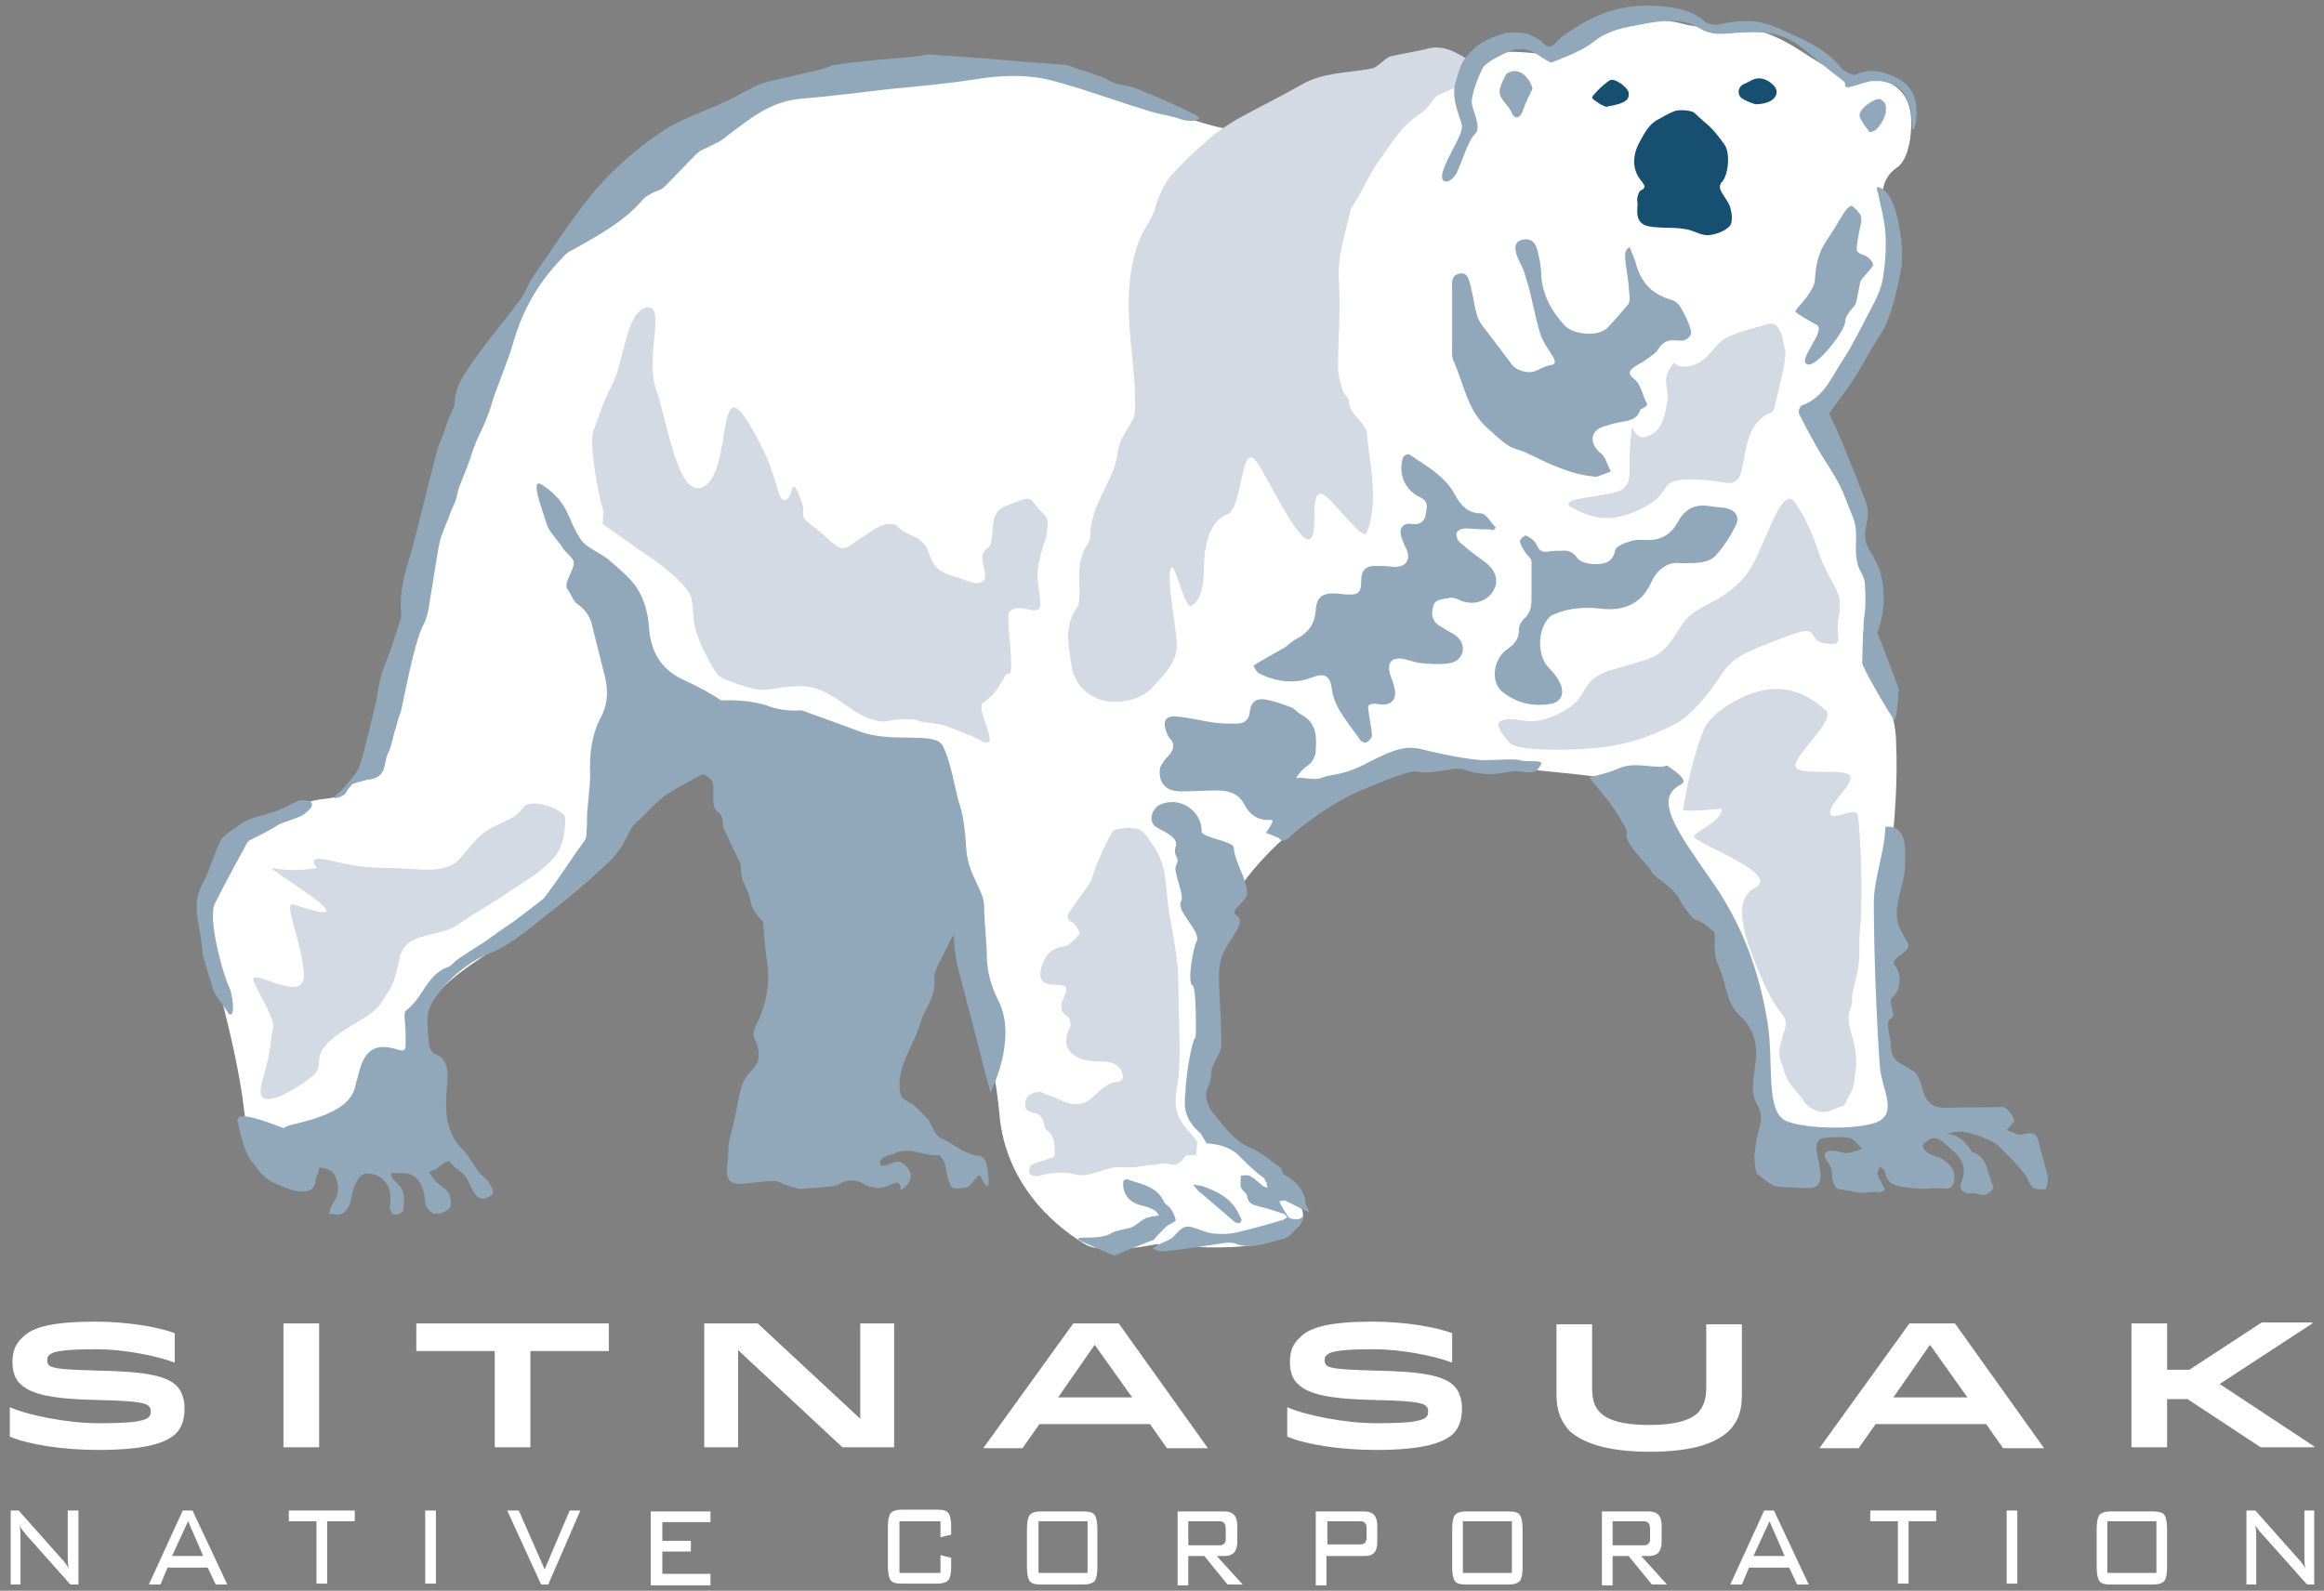 <?xml version="1.0" encoding="utf-8"?>
<!-- Generator: Adobe Illustrator 22.1.0, SVG Export Plug-In . SVG Version: 6.00 Build 0)  -->
<svg version="1.1" id="Layer_1" xmlns="http://www.w3.org/2000/svg" xmlns:xlink="http://www.w3.org/1999/xlink" x="0px" y="0px"
	 viewBox="0 0 260.7 178.5" style="enable-background:new 0 0 260.7 178.5;" xml:space="preserve">
<rect x="0" y="0" width="260.7" height="178.5" fill="#808080" stroke="none"/>
<style type="text/css">
	.st0{clip-path:url(#SVGID_2_);}
	.st1{clip-path:url(#SVGID_4_);fill:#FFFFFF;}
	.st2{clip-path:url(#SVGID_4_);fill:#D3DAE3;}
	.st3{clip-path:url(#SVGID_4_);fill:#164F70;}
	.st4{clip-path:url(#SVGID_4_);fill:#8FA8BB;}
	.st5{clip-path:url(#SVGID_4_);fill:#91A8BB;}
	.st6{clip-path:url(#SVGID_4_);fill-rule:evenodd;clip-rule:evenodd;fill:#91A8BB;}
</style>
<g>
	<g>
		<defs>
			<rect id="SVGID_1_" width="260.7" height="178.5"/>
		</defs>
		<clipPath id="SVGID_2_">
			<use xlink:href="#SVGID_1_"  style="overflow:visible;"/>
		</clipPath>
		<g class="st0">
			<defs>
				<rect id="SVGID_3_" y="0" width="260.7" height="178.5"/>
			</defs>
			<clipPath id="SVGID_4_">
				<use xlink:href="#SVGID_3_"  style="overflow:visible;"/>
			</clipPath>
			<path class="st1" d="M210.4,72.5c-0.3-15.2-6.4-26.3-6.4-26.3s8.8-13.4,8.5-16.7c-0.3-3.3-3.1-8.4,0.3-10.7
				c0.9-0.6,1.6-2.4,1.6-5.1c0-5.7-6-5-6-5s0.7,1.6-6.1-2.8c-6.7-4.4-7.6-1.7-13.8-3.3C182.4,1.1,178,5.6,175.1,6
				c-2.9,0.5-8.2-1.7-10.4,2.1c-2.2,3.7-18.3,7.1-24,6.8c-5.7-0.3-12.2-3.7-16.1-4.6C110.9,6.8,104,6.5,91.1,9.7
				c-18.3,4.5-32,20.7-37.1,32.7c-4.3,10-7,30.7-13.2,43.3c-2.4,4.9-3.3,3.4-6.2,4.3c-7.9,2.5-11.3,5.3-11.5,13.1
				c-0.1,3.6,3.3,12.9,4.3,21.6c1,8.7,5.9,6.8,5.9,6.8s6.3-1.4,12.1-2.9c5.8-1.4,1.5-9.7,2.3-14.1c0.7-4.5,6.5-6.7,12.4-11.3
				C67.1,97.5,76.5,83,76.5,83s5.1,0.3,9.8,10.4c3.5,7.4,3.9,27.5,3.4,31.8c-0.5,4.3,9.6-1.9,9.6-1.9s7.2-23.4,8.1-21
				c1,2.4,4.2,16.7,4.7,22.6c0.7,8.8,7.4,13.4,9.6,14.7c2.1,1.3,8.1,0,8.1,0s10,1.2,13.9-0.7c6-2.8-0.6-5.8-2.1-7.2
				c-3.6-3.3-5.4-3.9-6.6-5.6c-1.2-1.7,0.1-5.7,0.1-13.9c0-8.2,4.2-13.9,9.1-18.3c4.9-4.4,8.7-5.3,12-8.2c1.2-1.1,7.2-0.2,16.9,0.8
				c9.2,0.9,11.4,1.3,12.3,3.7c1,2.4,6.8,11.8,10.6,21c1.2,2.7,1.9,11.9,2.8,13.8c0.9,2,3.9,1.9,6.8,2c3.6,0.2,7.2,0.1,6.8-2.1
				c-0.4-2.6-1.7-9.3-1.4-17.4c0.3-7.2,2.1-15.4,1.7-24.2C212.7,79.7,210.5,76.3,210.4,72.5"/>
			<path class="st2" d="M127.1,131c0.8-0.1,1.6-0.3,2.5-0.3c0,0,0,0,0.1,0c1.8-0.6,1.9,0.9,3.3-1c0.1-0.1,1.1-0.1,1.2-0.1
				c0,0,0.1-1.4,0.1-1.4c-0.5-1.3-3-2.2-2.3-6c0.6-3.2,0.2-6.7,0.2-11.2c0-4.5-1-7.1-1.3-10.8c-0.3-3.7-0.9-4.4-2.2-6.3
				c-0.2-0.3-0.8-0.9-1.1-0.9c-0.4,0-0.8-0.2-1.2-0.1c-0.6,0.1-1.4,0.1-1.6,0.4c-0.7,1.2-1.3,2.5-1.8,3.8c-0.3,0.6-0.4,1.3-0.7,1.9
				c-0.7,1.1-1.6,2.2-2.3,3.3c-0.3,0.5-0.4,0.9,0.3,1.2c0.4,0.2,0.9,1.2,0.8,1.3c-0.5,0.6-1.1,1.3-1.8,1.4c-1.3,0.2-2,0.9-2.4,2.1
				c-0.5,1.5-0.1,2.2,1.5,2.2c1.3,0,1.5,0.3,0.9,1.5c-0.4,0.9-0.4,1.5,0.5,2.1c0.2,0.2,0.4,0.9,0.2,1.2c-0.7,1.4-0.5,2.6,0.8,3.3
				c0.8,0.4,1.7,0.5,2.6,0.5c0.9,0,1.8,0.1,2.3,0.9c0.3,0.5,0.5,1.3-0.3,1.4c-1.3,0.1-2,1-2.8,1.7c-1.1,1-2.2,1-3.5,0.4
				c-0.8-0.4-1.6-0.6-2.4-1c-0.9,0.1-1.6,0.3-1.7,1.3c-0.1,1,0.7,1,1.4,1.2c0.3,0.1,0.5,0.5,0.6,0.8c0.2,0.3,0.1,0.8,0.4,1
				c1,0.7,0.9,1.7,0.9,2.8c0,0.2-0.4,0.4-0.6,0.4c-0.7,0.3-1.4,0.4-2,0.7c-0.2,0.1-0.3,0.6-0.2,1c0,0.1,0.5,0.3,0.8,0.3
				c1.5-0.4,2.9-0.6,4.4-0.2c1.3,0.3,2.5-0.4,3.8-0.7C125.1,130.9,126.1,131,127.1,131"/>
			<path class="st1" d="M253.9,172.3l4.9,5.5h0.8v-8.3h-1.1v5c0,0.5,0,1,0.1,1.5c-0.2-0.4-0.5-0.8-0.8-1.1l-4.8-5.4H252v8.3h1.1
				v-5.1c0-0.5,0-1-0.1-1.5C253.3,171.6,253.5,171.9,253.9,172.3 M236.4,170.7h5.5v5.8h-5.5V170.7z M235.2,175.8
				c0,0.8,0.1,1.3,0.3,1.6c0.2,0.3,0.6,0.4,1.3,0.4h4.7c0.6,0,1-0.1,1.3-0.4c0.2-0.3,0.3-0.8,0.3-1.5v-4.3c0-0.8-0.1-1.3-0.3-1.6
				c-0.2-0.3-0.7-0.4-1.3-0.4h-4.7c-0.6,0-1,0.1-1.3,0.4c-0.2,0.3-0.3,0.8-0.3,1.6V175.8z M226.3,169.5h-1.2v8.2h1.2V169.5z
				 M217.2,170.7v-1.2h-7.4v1.2h3.1v7h1.2v-7H217.2z M195.4,177.8l0.8-1.9h4.5l0.9,1.9h1.3l-3.9-8.3h-1.1l-3.8,8.3H195.4z
				 M198.5,170.7l1.7,3.9h-3.5L198.5,170.7z M185.1,171.6v1c0,0.2,0,0.4-0.1,0.5c-0.1,0.2-0.3,0.3-0.6,0.3h-3.5v-2.7h3.5
				C184.9,170.7,185.1,171,185.1,171.6 M180.9,177.8v-3.2h1.8l2.6,3.2h1.7l-2.9-3.2h0.9c0.9,0,1.4-0.5,1.4-1.6v-1.8
				c0-1.1-0.5-1.6-1.4-1.6h-5.3v8.3H180.9z M164.1,170.7h5.5v5.8h-5.5V170.7z M162.9,175.8c0,0.8,0.1,1.3,0.3,1.6
				c0.2,0.3,0.6,0.4,1.3,0.4h4.7c0.6,0,1-0.1,1.3-0.4c0.2-0.3,0.3-0.8,0.3-1.5v-4.3c0-0.8-0.1-1.3-0.3-1.6c-0.2-0.3-0.6-0.4-1.3-0.4
				h-4.7c-0.6,0-1,0.1-1.3,0.4c-0.2,0.3-0.3,0.8-0.3,1.6V175.8z M153.3,171.5v1c0,0.5-0.2,0.8-0.7,0.8h-3.7v-2.6h3.7
				C153.1,170.7,153.3,171,153.3,171.5 M148.8,177.8v-3.2h4.3c1,0,1.4-0.5,1.4-1.6v-1.8c0-1.1-0.5-1.6-1.4-1.6h-5.5v8.3H148.8z
				 M137.5,171.6v1c0,0.2,0,0.4-0.1,0.5c-0.1,0.2-0.3,0.3-0.6,0.3h-3.5v-2.7h3.5C137.3,170.7,137.5,171,137.5,171.6 M133.3,177.8
				v-3.2h1.8l2.6,3.2h1.7l-2.9-3.2h0.9c0.9,0,1.4-0.5,1.4-1.6v-1.8c0-1.1-0.5-1.6-1.4-1.6h-5.3v8.3H133.3z M116.5,170.7h5.5v5.8
				h-5.5V170.7z M115.2,175.8c0,0.8,0.1,1.3,0.3,1.6c0.2,0.3,0.6,0.4,1.3,0.4h4.7c0.6,0,1-0.1,1.3-0.4c0.2-0.3,0.3-0.8,0.3-1.5v-4.3
				c0-0.8-0.1-1.3-0.3-1.6c-0.2-0.3-0.6-0.4-1.3-0.4h-4.7c-0.6,0-1,0.1-1.3,0.4c-0.2,0.3-0.3,0.8-0.3,1.6V175.8z M105.5,172.5
				l1.2-0.3v-0.8c0-0.8-0.1-1.3-0.3-1.6c-0.2-0.3-0.6-0.4-1.3-0.4h-3.9c-0.6,0-1,0.1-1.3,0.4c-0.2,0.3-0.3,0.8-0.3,1.6v4.3
				c0,0.8,0.1,1.3,0.3,1.6c0.2,0.3,0.6,0.4,1.3,0.4h3.9c0.6,0,1-0.1,1.3-0.4c0.2-0.3,0.3-0.8,0.3-1.5v-1l-1.2-0.3v2h-4.6v-5.8h4.6
				V172.5z M79.7,177.8v-1.2h-5.4v-2.5h3.2v-1.2h-3.2v-2.1h5.4v-1.2H73v8.3H79.7z M61.5,177.8l3.6-8.3h-1.2l-2.8,6.6l-2.9-6.6h-1.3
				l3.8,8.3H61.5z M48.9,169.5h-1.2v8.2h1.2V169.5z M39.8,170.7v-1.2h-7.4v1.2h3.1v7h1.2v-7H39.8z M18,177.8l0.8-1.9h4.5l0.9,1.9
				h1.3l-3.9-8.3h-1.1l-3.8,8.3H18z M21.1,170.7l1.7,3.9h-3.5L21.1,170.7z M3,172.3l4.9,5.5h0.9v-8.3H7.6v5c0,0.5,0,1,0.1,1.5
				c-0.2-0.4-0.5-0.8-0.8-1.1l-4.8-5.4H1.2v8.3h1.1v-5.1c0-0.5,0-1-0.1-1.5C2.4,171.6,2.7,171.9,3,172.3"/>
			<path class="st1" d="M243.1,153.8v-5.3h-4v13.9h4V157h2.3l8.2,5.4h6v-0.1l-10.6-7l10.4-6.8v-0.1h-5.7l-8.1,5.3H243.1z
				 M216.5,150.9l4.2,5.9h-8.3L216.5,150.9z M204.1,162.5h4.4l1.9-2.7h12.4l1.9,2.7h4.6l-10-14h-5.1L204.1,162.5z M185.1,162.9
				c4.9,0,7.4-1,8.8-2.3c1-1,1.5-2.1,1.5-4.1v-7.9h-4v7.2c0,1.2-0.3,2-0.9,2.7c-0.8,0.8-2.4,1.4-5.5,1.4s-4.7-0.6-5.5-1.4
				c-0.6-0.6-0.9-1.4-0.9-2.7v-7.2h-4v7.9c0,2,0.6,3.1,1.5,4.1C177.6,161.9,180.2,162.9,185.1,162.9 M144.7,152.9
				c0,1,0.3,1.9,0.9,2.4c1.2,1.2,3.7,1.7,8.8,1.8c4.8,0.1,5.3,0.4,5.6,0.7c0.2,0.2,0.2,0.3,0.2,0.6c0,0.2,0,0.4-0.2,0.6
				c-0.6,0.6-2.7,0.7-5.7,0.7c-3.4,0-7.9-0.9-9.9-1.8v3.3c2.1,0.9,6,1.5,9.9,1.5c5.4,0,7.6-0.8,8.7-1.8c0.8-0.8,1-1.8,1-2.9
				c0-1-0.3-1.9-0.9-2.5c-1.1-1.1-3.4-1.6-8.7-1.7c-3.6-0.1-5.2-0.2-5.6-0.6c-0.2-0.2-0.2-0.4-0.2-0.6c0-0.3,0.1-0.5,0.3-0.6
				c0.4-0.4,1.9-0.6,5.2-0.6c3,0,6.7,0.7,8.8,1.5v-3.3c-1.8-0.7-5.4-1.3-8.9-1.3c-4.7,0-7,0.6-8.1,1.7
				C144.9,150.9,144.7,151.8,144.7,152.9 M122.8,150.9l4.2,5.9h-8.3L122.8,150.9z M110.3,162.5h4.4l1.9-2.7h12.4l1.9,2.7h4.6l-10-14
				h-5.1L110.3,162.5z M85,148.5h-6v13.9h3.8v-10.9l11.7,10.9h5.8v-13.9h-3.8v10.7L85,148.5z M68.3,148.5H46.7v3.1h8.8v10.8h4v-10.8
				h8.8V148.5z M35.8,148.5h-4v13.9h4V148.5z M1.4,152.9c0,1,0.3,1.9,0.9,2.4c1.2,1.2,3.7,1.7,8.8,1.8c4.8,0.1,5.3,0.4,5.6,0.7
				c0.2,0.2,0.2,0.3,0.2,0.6c0,0.2,0,0.4-0.2,0.6c-0.6,0.6-2.7,0.7-5.7,0.7c-3.4,0-7.9-0.9-9.9-1.8v3.3c2.1,0.9,6,1.5,9.9,1.5
				c5.4,0,7.6-0.8,8.7-1.8c0.8-0.8,1-1.8,1-2.9c0-1-0.3-1.9-0.9-2.5c-1.1-1.1-3.4-1.6-8.7-1.7c-3.6-0.1-5.2-0.2-5.6-0.6
				c-0.2-0.2-0.2-0.4-0.2-0.6c0-0.3,0.1-0.5,0.3-0.6c0.4-0.4,1.9-0.6,5.2-0.6c3,0,6.7,0.7,8.8,1.5v-3.3c-1.8-0.7-5.4-1.3-8.9-1.3
				c-4.7,0-7,0.6-8.1,1.7C1.6,150.9,1.4,151.8,1.4,152.9"/>
			<path class="st3" d="M191.1,13.6c1,0.8,1.7,1.7,2.4,2.7c0.6,1,0.4,3.4-0.4,4.2c-0.2,0.2-0.2,0.6-0.1,0.8c0.3,0.7,0.9,1.3,1.1,2
				c0.2,0.7,0.3,1.7-0.1,2.1c-0.6,0.6-1.5,0.9-2.4,1c-0.9,0-1.7-0.6-2.6-0.7c-1.1-0.2-2.2-0.1-3.2-0.2c-1.8-0.1-2.3-0.7-2.1-2.5
				c0-0.3-0.1-0.6,0-0.9c0-0.2,0.2-0.6,0.3-0.7c0.7-0.3,0.5-0.6,0.2-1c-1.2-1.4-1.1-3-0.2-4.6c0.6-1.1,1.1-2,2.2-2.5
				c0.7-0.4,1.4-0.8,1.9-0.9c0.6-0.1,1.5,0,1.9,0.2"/>
			<path class="st3" d="M196.9,11.7c-0.3-0.1-0.9-0.3-1.4-0.6c-0.7-0.4-0.6-1.4,0.2-1.7c0.5-0.2,1-0.6,1.5-0.6
				c0.9-0.1,2.1,0.8,2.1,1.5C199.3,11.1,198.4,11.7,196.9,11.7"/>
			<path class="st3" d="M181.1,11.8c1.2-0.3,1.7-0.6,1.6-1.4c-0.1-0.6-1.6-1.7-2.1-1.4c-0.8,0.5-2.1,1.8-2,2s1.3,1,1.7,1
				C180.3,11.9,180.7,11.9,181.1,11.8"/>
			<polygon class="st4" points="104,98.3 104,98.4 104,98.3 			"/>
			<path class="st2" d="M67.7,57.4c-0.6-1.8-1.7-7.9-1.1-9.2c0.6-1.3,0.8-2.6,2.1-5.1c1.3-2.4,1.5-8.1,3.8-8.6
				c2.3-0.4-0.2,5.5,1.1,9.2c1.3,3.7,2.5,12.8,5.5,10.8c3-2,1.3-13,4.9-7c3.6,5.9,3,8.6,4,8.6c1.1,0,0.6-3.1,1.7-0.4
				c1.1,2.6-0.6,1.8,1.7,3.5c2.3,1.8,2.7,2.9,4,2c1.3-0.9,0.2-0.2,1.9-1.3c1.7-1.1,1.9-1.1,2.7-1.1c0.8,0,0.4,0.4,1.9,1.1
				c1.5,0.7,1.3,0.7,1.9,1.3c0.6,0.7,0.4,2.6,2.7,3.3c2.3,0.7,3,1.3,3.8,0.7c0.8-0.7-0.9-2.8,0.4-3.6c1.3-0.9-0.3-4,2.3-4.9
				c2.5-0.9,2.3-1.1,3.2,0c0.8,1.1,1.5,1.1,1.3,2.6c-0.2,1.5-0.2,0.9-0.8,3.1c-0.6,2.2-0.2,2.9,0,5.1c0.2,2.2-2.4-0.2-3.5,1.2
				c-0.4,0.5,0.7,7.1,0,6.9c-0.6-0.2-0.9,2-3,3.3c-0.6,0.7,1.5,4.4,0.6,4.4c-0.9,0,0.4,0.2-2.3-0.9c-2.7-1.1-2.7-1.1-4.4-1.3
				c-1.7-0.2-0.6-0.4-2.7-0.4c-2.1,0-1.9,0.7-4.2-0.2c-2.3-0.9-4.2-3.5-7.4-3.5c-3.2,0-3.8,0.9-6.3,0c-2.5-0.9-2.7-0.7-3.6-2.2
				c-0.8-1.5-1.9-3.3-2.1-5.5c-0.2-2.2,0-2.6-1.9-4.4c-1.9-1.8-3.4-2.6-4.9-3.7c-1.5-1.1-3.4-2.4-3.4-2.4L67.7,57.4z"/>
			<path class="st2" d="M30.6,97.4c2.4,0.5,5,0,5,0s-1.5-1.5,1.2-0.9c2.6,0.6,4.1,0.9,7,0.9c2.9,0,6.2,0.9,7.9-1.2
				c1.8-2.1,2.1-2.6,3.8-3.5c1.8-0.9,2.3-0.9,3.2-2.1c0.9-1.2,4.7,0.3,4.7,1.2c0,0.9,0,3.2-1.5,4.7c-1.5,1.5-2.1,1.8-4.7,3.5
				c-2.6,1.8-3.8,2.3-5.9,3.8c-2.1,1.5-5.9,0.6-6.5,3.8c-0.6,3.2-1.2,3.5-2.1,5c-0.9,1.5-4.1,2.6-5.9,4.4c-1.8,1.8-0.3,2.6-1.8,3.8
				c-1.5,1.2-6.8,4.7-5.6,0.6c1.2-4.1,0.9-4.7,1.2-5.9c0.3-1.2-1.2-3.2-2.1-5.3c-0.9-2.1,5.9,2.9,5.6-1c-0.3-3.8-2.5-8.2-1.1-7.7
				C42.9,104.9,29.2,97.1,30.6,97.4"/>
			<path class="st2" d="M198.2,36.4c-0.9,0.3-3.8,0.9-5,1.8c-1.2,0.9-1.8,2.6-3.8,2.9c-2.1,0.3-1.2-1.2-2.1,0.3
				c-0.9,1.5,0,2.1-0.3,3.8c-0.3,1.8-0.6,3.2-2.3,3.8c-1.8,0.6-1.5-2.9-1.8,0.6c-0.3,3.5,0.3,4.4-0.9,5.3c-1.2,0.9-7.9,0.9-5.6,2.1
				c2.3,1.2,4.4,1.8,7.9,0c3.5-1.8,1.5-3.2,5.3-3.2c3.8,0,4.4,0.9,5.3,0c0.9-0.9,0.6-4.7,2.3-6.5c1.8-1.8,1.5,0,2.1-2.6
				c0.6-2.6,1.2-4.7,0.9-5.6C200,38.1,199.7,35.8,198.2,36.4"/>
			<path class="st2" d="M169.5,80.7c1.5,0,2.6,0.9,5.9-0.9c3.2-1.8,1.5-3.5,5.6-4.7c4.1-1.2,5-1.2,6.5-3.2c1.5-2.1,1.2-2.6,4.1-4.1
				c2.9-1.5,4.4-2.9,5.6-5.6c1.2-2.6,2.9-7.6,4.1-5.9c1.2,1.8,1.8,2.9,2.9,6.2c1.2,3.2,2.6,3.8,2.1,6.5c-0.6,2.6,0.9,3.5-1.5,3.2
				c-2.3-0.3-0.3-2.3-4.1-0.9c-3.8,1.5-6.2,2.1-7.6,4.4c-1.5,2.3-3.5,4.7-5.3,5.6c-1.8,0.9-3.8,1.8-6.5,2.3
				c-2.6,0.6-11.2,0.9-12-0.3C168.3,82.1,167.1,80.7,169.5,80.7"/>
			<path class="st2" d="M165.5,7.2C165.5,7.2,165.4,7.2,165.5,7.2C163.6,6,162,4.9,160,5.5c-1.2,0.3-2.6,0.5-3.9,0.8
				c-0.7,0.1-1.5,1.3-2.3,1.4c-2.6,0.5-5.4,0.4-7.8,1.8c-2.3,1.3-4.7,2.5-7.1,3.8c-1.2,0.7-2.4,1.5-3.4,2.4
				c-1.5,1.3-2.9,2.6-4.2,4.1c-0.6,0.6-0.9,1.5-1.3,2.3c-0.3,0.6-0.4,1.4-0.7,2c-0.4,0.9-1,1.7-1.4,2.6c-1.7,4.3-1.4,8.7-0.9,13.2
				c0.2,2.1,0.4,4.2,0.3,6.3c0,0.8-0.7,1.6-1.1,2.4c-0.2,0.4-0.5,0.8-0.6,1.2c-0.3,1-0.3,2-0.7,2.9c-1,2.5-2.6,4.7-2.6,7.5
				c0,0.2-0.1,0.5-0.2,0.7c-1.2,1.7-1.1,3.6-1,5.5c0,0.6,0,1.4-0.3,1.8c-1.5,2.1-0.9,4.3-0.6,6.5c0.4,2.8,3,4.4,5.7,4
				c1.5-0.2,2.7-0.7,3.7-1.9c1.1-1.2,2.2-2.4,2.4-4c0.2-1.4-1.3-8-0.6-9.1c0.4-0.6,1.5,4.6,2.2,4.3c1.8-0.9,1.3-4.5,1.6-6.3
				c0.3-1.7,0.9-3.4,2.5-4c1.6-0.6,1.5-7.6,3-6.2c1.1,1.1,4.5,8.8,6,9c1.4,0.2,0.1-5.3,1.5-5.1c1.1,0.2,4.7,5.5,5.1,4.4
				c0.2-0.5,0.4-1.1,0.5-1.7c0.6-3.3-0.2-6.5-0.5-9.7c0-0.2-0.2-0.3-0.2-0.4c-0.6-1.1-1.8-1.7-1.8-3.1c0-0.2-0.5-0.7-0.6-0.9
				c-0.3-0.7-0.6-2-0.6-2.7c0-3.5,0.3-6.2,0.1-9.7c-0.2-2.8,0.7-5.4,1.3-8c0-0.2,0.2-0.4,0.3-0.6c0.4-0.6,0.7-1.1,1-1.7
				c0.6-1.1,1.2-2.3,1.9-3.3c0.7-0.9,1.3-1.9,2-2.8c0.8-1,1.6-1.8,2.7-2.5c0.4-0.3,0.8-0.7,1.1-1.1c0.4-0.8,1.1-1.1,1.9-1.4
				c1-0.4,2.2-0.9,2.9-1.7c0.1-0.1,0.2-0.2,0.3-0.3C165.5,8.1,165.5,7.7,165.5,7.2"/>
			<path class="st5" d="M33.6,89.8c-0.9,0.4-1.6,0.8-2.3,1.1c-1.9,0.7-3.1,0.7-4.5,1.7c-0.5,0.4-1.9,1.2-2.1,1.8
				c-0.6,1.2-1.3,3.6-2,4.8c-1.4,2.5-0.1,4.9,0,7.6c0,0.4,1.2,4.3,1.4,4.7c0,0,1.6,2.3,1.6,2.3c0.8,0.4,0.3-2.4,0.1-2.8
				c-0.9-1.9-2.5-8-1.7-9.6c1.1-2.2,2.3-4.4,3.5-6.6c0.1-0.2,0.2-0.4,0.4-0.5c1.5-0.8,1.9-0.9,3.3-1.8c0.6-0.3,2.6-0.8,3-1.3
				c0.1-0.1,0.8-0.6,0.7-1C34.9,89.7,33.6,89.8,33.6,89.8"/>
			<path class="st5" d="M100.9,6.5c-1,0.1-4.1,0.3-7.3,0.8c-0.3,0-0.6,0.2-0.9,0.3c-0.9,0.3-1.9,0.5-2.8,0.7c-1.5,0.4-3,0.6-4.5,1.1
				c-1.3,0.5-2.5,1.3-3.8,1.9c-2.5,1.2-5.2,2-7.4,3.5c-2.7,1.8-5.3,4.1-7.4,6.5c-2.6,3.1-4.8,6.6-7.1,9.9c-0.5,0.8-0.8,1.7-1.4,2.5
				c-1.7,2.3-3.6,4.5-5.2,6.8c-1,1.5-2,2.7-2.1,4.7c0,0.4-0.2,0.7-0.6,1.6c-0.5,1.3-0.6,1.9-1.2,3.2c-0.2,0.5-2.1,8.3-2.8,11
				c-0.7,2.5-1.7,5.1-1.4,7.8c0.1,0.5-0.2,1.1-0.4,1.7C44.1,72,44,72.6,43.4,74c-0.9,2.2-1,3.6-1.2,4.7c-0.5,2.1-1,4.1-1.5,6.1
				c-0.2,0.7-0.4,1.4-0.8,2c-0.5,0.7-1.1,1.3-1.7,2c-0.2,0.2-0.8,0.6-0.7,0.7c0.2,0.2,1-0.2,1.2-0.4c0.2-0.2,0.3-0.6,0.5-0.9
				c0.2-0.3,1.7-0.6,2-0.7c2.3-0.2,1.8-1.9,2.3-2.9c0.5-1,0.5-1.8,0.9-2.9c0.1-0.4,0.3-1.3,0.5-1.6c0.2-0.5,1.5-8,2.6-10
				c0.4-0.8,0.6-1.7,0.7-2.6c0.3-1.8,0.6-3.7,0.9-5.5c0.1-0.6,0.2-1.2,0.4-1.8c0.3-0.9,0.7-1.7,1-2.6c0.2-0.5,0.4-0.9,0.6-1.4
				c0.2-0.5,0.2-1,0.4-1.5c0.4-1.1,0.9-2.2,1.3-3.4c0.7-2.4,1.6-3.4,2.3-5.8c0.5-1.8,1.9-5,2.4-6.8c1.2-4.2,3-7.2,6-10.2
				c0.3-0.3,0.6-0.4,1-0.6c2.8-1.6,5.6-3.1,7.7-5.6c0.3-0.3,0.7-0.5,1.1-0.7c0.4-0.2,0.9-0.3,1.2-0.6c1.2-1.2,2.4-2.5,3.6-3.7
				c0.2-0.2,0.4-0.3,0.5-0.4c1-0.5,2.1-0.9,2.9-1.6c2.5-1.9,4.9-3.9,8.2-4.2c3.4-0.3,6.7-0.7,10-1.1c3.2-0.3,6.5-0.6,9.7-1.1
				c3.1-0.5,6.2-0.6,9.2,0.3c3.3,0.9,6.5,2.1,9.8,3.1c0.9,0.3,1.3,0.4,2.3,0.6c0.5,0.1,1.3,0.3,1.8,0.5c1.2,0.4,2.5,0,1.8-0.4
				c-0.6-0.3-1.2-0.6-1.8-0.9c-1.7-0.8-3.4-1.5-5.1-2.2c-0.6-0.2-1.2-0.3-1.8-0.4c-1.4-0.4-1.2-0.6-2.4-1c-1.9-0.7-2.2-0.7-2.4-0.8
				c-0.5-0.2-0.7-0.3-1.2-0.4c-2.1-0.2-4.2-0.3-6.2-0.5c-3.1-0.3-8.3-0.6-9.3-0.7C102.7,6.4,102,6.4,100.9,6.5"/>
			<path class="st5" d="M179.1,53.5c-2.9-0.2-5.4-1.5-7.9-2.7c-0.6-0.3-1.4-0.4-2-0.8c-0.9-0.6-1.7-1.4-2.5-2.1
				c-2.1-2-2.5-4.8-3.6-7.3c-0.3-0.6-0.2-1.3-0.2-2c0-2,0-4,0-6c0-0.7-0.2-1.7,0.8-1.9c1-0.2,1.1,0.8,1.3,1.5
				c0.3,1.2,0.4,2.4,0.8,3.5c0.2,0.5,0.6,1,1,1.5c0.9,1.2,1.9,2.5,2.8,3.7c0.5,0.7,1.9,1.1,2.7,0.7c0.5-0.2,1-0.5,1.5-0.6
				c0.8-0.1,0.7-0.4,0.4-1c-0.5-0.8-1.1-1.6-1.4-2.5c-0.4-1.3-0.7-2.7-1-4c-0.2-1-0.5-1.9-0.8-2.9c-0.2-0.7-0.7-1.4-0.9-2.1
				c-0.2-0.7-0.2-1.4,0.7-1.6c0.8-0.2,1.4,0.2,1.6,1c0.3,1,0.5,2.1,0.5,3.2c0.2,2.1,1.2,3.9,2.6,5.4c1,1.1,3.8,1.3,4.8,0.3
				c0.8-0.8,1.5-1.7,2.3-2.6c0.4-0.4,0.1-1.4,0.1-2.2c-0.1-1.1-0.4-2.3-0.4-3.4c0-0.3,0.1-0.6,0.5-0.9c0.1,0.3,0.5,1.2,0.6,1.5
				c0.6,2.3,1.6,3.7,4.2,4.5c0.5,0.1,0.9,0.7,1.1,1.1c0.4,0.7,0.8,1.5,1,2.4c0.1,0.3-0.3,0.8-0.6,0.9c-0.3,0.2-0.8,0.1-1.1,0.1
				c-0.9-0.1-1.5,0.2-2,1c-0.3,0.5-0.9,0.8-1.4,1.2c-0.4,0.3-0.9,0.5-1.3,0.8c-0.5,0.4-0.8,0.7,0.1,1.4c0.7,0.6,0.9,1.9,1.4,2.8
				c0,0-0.2,0.2-0.3,0.3c-0.2,0.1-0.4,0.2-0.5,0.3c-0.4,1.2-1.4,1.2-2.4,1.4c-0.6,0.1-1.2,0.3-1.8,0.5c-1.2,0.4-1.5,1.5-0.7,2.5
				c0.2,0.3,0.6,0.5,0.8,0.8c0.3,0.5,0.5,1.1,0.8,1.7C180.2,53.1,179.7,53.3,179.1,53.5"/>
			<path class="st5" d="M166.7,59.4c-0.8,0-1.6-0.1-2.4-0.1c-0.3,0-0.8,0.2-0.9,0.5c-0.1,0.3,0.1,0.8,0.3,1c0.9,0.8,1.8,1.5,2.8,2.2
				c0.8,0.6,1.5,1.4,1.3,2.6c-0.4,1.6-2.2,2.5-3.9,1.8c-0.4-0.2-0.9-0.4-1.4-0.3c-0.6,0.1-1.4,0.2-1.6,0.6c-0.4,0.9-0.4,2,0.7,2.6
				c0.6,0.4,1.3,0.7,1.8,1.1c1.2,1,0.8,2.7-0.7,3c-1.1,0.2-2.3,0.1-3.4,0c-0.7-0.1-1.4-0.4-2.1-0.5c-1.1-0.1-1.6,0.5-1.3,1.6
				c0.1,0.5,0.4,1,0.5,1.6c0.4,1.4-0.4,2.2-1.8,1.9c-0.4-0.1-1,0-1.1,0.2c-0.1,0.3,0.1,0.8,0.1,1.2c0.1,0.7,0.3,1.5,0.3,2.2
				c0,0.2-0.4,0.6-0.6,0.7c-0.2,0.1-0.7-0.1-0.8-0.4c-0.8-1.1-1.6-2.1-2.3-3.3c-0.4-0.7-0.7-1.5-0.8-2.3c-0.2-1.5-0.8-1.8-2.2-1.3
				c-2,0.8-4,0.5-5.9-0.4c-0.3-0.1-0.5-0.6-0.7-0.9c0.3-0.2,0.5-0.3,0.8-0.5c0.9-0.5,1.9-1.1,2.8-1.6c0.4-0.3,0.8-0.7,1.2-0.9
				c1.4-0.7,2.1-1.7,2.2-3.3c0.1-1.5,0.9-1.9,2.3-1.8c0.4,0,0.7,0.1,1.1,0.1c1.4,0.1,1.7-0.2,1.7-1.6c0-1.1,0.5-1.6,1.6-1.6
				c0.7,0,1.3,0,2,0.1c1.3,0.1,2-0.7,1.5-1.9c-0.2-0.5-0.5-1-0.6-1.5c-0.3-0.9,0.2-1.6,1.2-1.4c0.8,0.1,1.3-0.2,1.5-0.9
				c0.1-0.8,0.5-1.6-0.6-2.1c-1.7-0.8-2.5-2.6-1.9-4.5c0.1-0.2,0.6-0.4,0.7-0.3c1.9,1.3,4,2.4,5.1,4.5c0.6,1.1,1.4,2.1,2.9,2.1
				c0.6,0,1.1,1,1.7,1.6c-0.1,0.1-0.2,0.3-0.3,0.3C167.2,59.4,167,59.4,166.7,59.4"/>
			<path class="st5" d="M188.6,63.2c-1.4-0.2-2.6,0.5-3.4,2.2c-1.1,2.4-3.1,3.2-5.6,2.9c-1.8-0.2-3.5-0.1-5.2,0.6
				c-0.1,0.1-0.2,0.1-0.3,0.1c-1.6,1.2-1.8,4.4-0.4,5.9c0.6,0.6,1.1,1.2,1.4,2c0.4,1.1-0.1,1.9-1.2,2.1c-2,0.3-3.8-0.1-5.4-1.4
				c-1.3-1.1-1-3.6,0.5-4.7c0.9-0.6,1.4-1.2,1.4-2.3c0-0.4,0.2-0.8,0.5-1.1c0.7-0.6,0.9-1.3,0.9-2.2c0-1.4,0-2.9,0-4.3
				c0-0.3-0.4-0.6-0.6-0.9c-0.3-0.4-0.6-0.9-0.7-1.4c0-0.2,0.6-0.7,0.7-0.6c0.4,0.2,0.9,0.5,1.1,0.9c0.3,0.7,0.6,1,1.3,0.9
				c0.5-0.1,1.1-0.1,1.6-0.1c0.8-0.1,1.3,0.2,1.8,0.9c0.4,0.4,1.2,0.6,1.9,0.6c1,0,2-0.1,2.3-1.6c0.1-0.4,1.1-0.8,1.8-1
				c0.6-0.2,1.3-0.1,1.9-0.1c1.5,0,2.6-0.7,3.3-2c0.8-1.5,2-2.1,3.6-1.8c0.5,0.1,1.1,0.1,1.7,0.2c1.2,0.2,1.7,1,1.2,2
				c-0.6,1.2-1.3,2.3-2.2,3.3C191.7,63.2,190.3,63.2,188.6,63.2"/>
			<path class="st5" d="M208.8,24.9c-0.2,0.9-0.4,1.8-0.5,2.7c-0.1,0.6,0.1,0.8,0.7,1c0.4,0.1,1,0.6,1.1,1c0.1,0.3-0.5,0.8-0.8,1.2
				c-0.2,0.3-0.5,0.5-0.6,0.8c-0.2,0.8-0.3,1.6-0.5,2.4c-0.1,0.4-0.6,0.7-0.8,1.1c-0.2,0.3-0.4,0.6-0.4,0.9c0.1,1-3.2,5.2-4.2,4.9
				c-1.4-0.4,2.3-3.9,0.9-4.5c-0.2-0.1-2.4-1.3-2.3-1.5c0.4-0.6,0.9-1,1.3-1.6c0.4-0.6,0.9-1.3,0.9-2c0.1-1.6,0.4-3,1.3-4.3
				c0.7-1,1.3-2.1,2-3.2c0.2-0.3,0.7-0.8,0.8-0.7c0.4,0.2,0.7,0.6,1,1C208.8,24.4,208.8,24.7,208.8,24.9"/>
			<path class="st5" d="M209.1,69.5c0.2-1.7,0.2-2.1,0.1-3.9c0-0.6-0.3-1.2-0.6-1.7c-0.9-2,0.1-4-0.8-6c-0.5-1.2-0.9-2.4-1.5-3.6
				c-0.6-1.1-1.3-2.2-2-3.3c-0.9-1.5-1.7-3-2.5-4.6c-0.1-0.2,0.1-0.8,0.3-0.9c2.3-0.8,3.2-2.8,4.3-4.6c1.3-1.9,2.3-4,3.4-6.1
				c0.6-1.1,1.2-2.3,1.4-3.5c0.3-1.7,0.4-3.5,0.3-5.2c-0.1-1.4-0.5-2.8-0.8-4.3c-0.1-0.3-0.3-0.9,0-0.8c2.2,0.5,2.9,6.7,2.6,8.9
				c-0.7,4.2-1.6,6.5-2.4,7.7c-1.5,2.3-2,3.6-3.6,5.9c-0.9,1.2-2.1,2.9-2.1,2.9c1,2.1,1.9,4.2,4.1,9.9c0.8,2.1-0.9,3.5,0.5,5.6
				c1.8,2.6,1.9,6,0.8,9.1c0,0,2.5,6.4,2.4,6.4c-0.1,0.4-0.2,4.9-0.8,2.9c0.1,0.4-3.3-5.4-3.3-5.9c0-0.3,0.1-3.3,0.1-3.6
				C209.1,70.9,209,70.1,209.1,69.5"/>
			<path class="st5" d="M169.6,8c1.6-0.3,2.4,1.9,2.3,2c-0.4,0.8-0.8,1.6-1.1,2.5c-0.3,0.8-0.9,0.9-1.2,0.2
				c-0.4-1.1-1.7-1.6-1.3-2.9c0,0,0.4-1.2,0.8-1.6L169.6,8z"/>
			<path class="st5" d="M210.9,11.1c0.1,0.1,0.5,0.3,0.6,0.6c0.1,0.4,0.1,1-0.1,1.4c-0.2,0.5-0.5,1-0.9,1.4
				c-0.2,0.2-0.7,0.4-0.8,0.3c-0.4-0.6-0.9-1.1-1.1-1.8C208.5,12.3,210,11.1,210.9,11.1"/>
			<path class="st5" d="M145.5,136.8c-0.3,0-0.8,0-0.9-0.2c-0.4-0.4-0.6-0.9-0.9-1.4c-0.1-0.1-0.1-0.3-0.2-0.4
				c0.2,0,0.4-0.1,0.6-0.1c0.7,0.3,1.4,0.7,2,1c0.2,0.1,0.5,0.2,0.8,0.3c-0.1-0.2-0.2-0.4-0.3-0.6c-0.1-0.2-0.2-0.5-0.2-0.8
				c-0.2-1.1-1.1-2.2-2.4-2.8c-0.2-0.4-0.3-0.8-0.4-0.8c-1-0.7-2-1.6-3.1-2.1c-2.1-0.8-3.2-2.6-4.5-4.1c-0.5-0.6-0.9-1.9-0.6-2.5
				c0.3-0.7,0.5-1.4,0.5-2.1c0-0.3,0.2-0.6,0.3-0.9c0.3-0.7,0.8-1.3,0.8-2c0-1.9-0.1-3.9-0.2-5.9c-0.1-1.7-0.2-3.3,0.6-4.8
				c0.6-1.3,2.5-3.2,1.3-3.9c-0.9-0.5,1.2-1.6,1.2-2.4c0-1.7-1.4-3.5-1.5-5.2c0-0.7-3.6-1.1-3.6-1.8c0-2.4-2.5-4-4.7-3
				c-0.4,0.2-0.8,0.7-0.9,1.2c-0.2,1.2,0.7,1.4,1.4,1.8c0.5,0.3,1.5,0.8,1.3,1.6c-0.4,1.4,0.6,1.1,0,2.3c-0.3,0.6,1,3.3,0.6,3.9
				c-0.7,1.1,2.4,3.5,1.7,4.6c-0.3,0.5-1.1,4.6-0.4,4.9c0.4,0.2,0.4,5.7,0.3,5.8c-0.5,0.6-1.1,4.7-1.1,5.9c-0.1,1.4-0.5,3,1.7,4.9
				c0.1,0.1,0.6,1.1,0.7,1.1c1.5,0.1,2.8,0.5,3.8,1.6c0.7,0.7,1.6,1.6,2.6,2.3c0.1,0.1,0.1,0.3,0.2,0.4c0,0,0.1,0.1,0.1,0.1
				c0,0.2,0,0.4,0.1,0.6c-0.2-0.1-0.4-0.1-0.5-0.2c-0.5-0.4-0.9-0.8-1.4-1.1c-0.3-0.2-0.7-0.1-1.1-0.1c0,0.5-0.1,0.9,0,1.3
				c0.1,0.4,0.6,0.6,0.7,1c0.1,0.9,0.7,1,1.4,1.2c0.9,0.2,1.8,0.5,2.7,0.8c0.2,0.1,0.3,0.3,0.4,0.4c-0.2,0.1-0.3,0.2-0.5,0.3
				c-1.7,0.5-3.5,1-5.2,1.4c-0.9,0.2-1.8,0.2-2.7,0.1c-0.8-0.1-1.5-0.5-2.3-0.7c-1-0.3-1.5,0.5-2.1,1.1c-0.4,0.4-1,0.5-1.5,0.8
				c-0.3,0.1-0.5,0.3-0.8,0.5c0.3,0.1,0.6,0.3,0.8,0.3c0.5,0,0.9,0,1.4-0.1c1.9-0.2,3.8-0.5,5.7-0.8c0.5-0.1,1.1-0.1,1.5,0.1
				c1.9,0.6,3.6-0.2,5.3-0.6c0.8-0.2,1.5-1.3,2.1-2c0.1-0.1,0.1-0.4,0-0.5C145.9,136.8,145.7,136.8,145.5,136.8"/>
			<path class="st5" d="M129.6,138.9c0.5-0.5,0.9-1,1.4-1.4c0.3-0.2,0.9-0.4,0.9-0.6c-0.1-0.4-0.3-0.9-0.6-1.3
				c-0.2-0.3-0.7-0.5-0.8-0.9c-0.9-1.7-2.6-1.8-4.1-2.4c-0.1,0-0.4,0.2-0.4,0.3c-0.1,1.4,0.7,2.4,2.2,2.7c0.5,0.1,0.9,0.3,1.3,0.5
				c0.2,0.1,0.4,0.4,0.5,0.6c-0.2,0-0.5,0.1-0.7,0.1c-0.2,0-0.3,0.1-0.5,0.1c-0.8,0.2-1.3,1-2.1,1.2c-0.5,0.1-1.5,0.3-1.9,0.5
				c-1.1,0.7-2.2,0.5-3.6,0.6c-0.1,0-0.2,0.1-0.3,0.1c0.1,0.1,0.1,0.1,0.2,0.2c1.3,0.6,2.7,1.2,3.9,1.7c1.6-0.7,2.9-1.2,4.2-1.7
				C129.5,139.2,129.5,139,129.6,138.9"/>
			<path class="st5" d="M139.1,137.2c0.1,0,0.1-0.2,0.2-0.3c-0.1-0.2-0.2-0.4-0.3-0.6c-0.8-1.8-2.4-2.6-4.1-3.2
				c-0.4-0.1-0.8-0.1-1.1-0.2c0.2,0.2,0.4,0.5,0.6,0.7c1.4,1.2,2.8,2.4,4.2,3.6C138.8,137.2,139,137.3,139.1,137.2"/>
			<path class="st5" d="M170.5,85.3c-0.7-0.2-2.6,0-4,0c-1.4,0-5-0.7-6.9-1.2c-1.9-0.5-3.3,0-6.2,1.5c-2.8,1.5-4,1.2-5.2,1.7
				c-0.8,0.3-1.8-0.1-2.8,0c0.3-0.5,0.7-1,1.3-1.4c0.5-0.3,0.9-1.1,0.9-1.7c0.1-1.5,0.1-3.1-1.6-4c-0.4-0.2-0.7-0.6-1.1-0.8
				c-1-0.4-1.9-0.7-2.9-0.9c-1.1-0.2-1.7,0.3-1.8,1.4c-0.1,0.9-0.6,1.3-1.5,1.3c-0.8,0-1.6,0-2.4-0.1c-1.5-0.2-2.9-0.6-4.4-0.7
				c-1.1-0.1-1.5,0.5-1.1,1.6c0.1,0.3,0.2,0.6,0.4,0.8c0.8,0.9,0.3,1.6-0.4,2.3c-0.3,0.4-0.7,0.9-0.7,1.3c-0.1,1.5,0.7,2.4,2.4,2.4
				c1.4,0,2.8-0.1,4.1-0.1c1.3,0,2.4,0.4,3,1.6c0.7,1.3,1.7,1.8,3,1.7c0.6,0-0.8,1.5-0.5,1.5c0.1,0,1.2,0.5,1.3,0.5
				c0.1,0,0.4,0.8,1.3-0.1c1.9-1.8,5.8-4.4,8.2-5.3c2.4-1,5.5-2.3,6.2-2c0.7,0.2,2.1,0,3.8-0.3c1.7-0.2,1.2,0.3,3.3,0.5
				c2.1,0.3,3.1-0.5,4.5-0.2c1.4,0.2,1.7,0,2.1-0.7C173.4,85.1,171.2,85.6,170.5,85.3"/>
			<path class="st5" d="M212.9,8.8c-1.6-0.8-3.1-1.2-4.8-0.4c-0.3,0.1-1.3-0.5-1.5-0.7c-1.8-2.3-4.2-3.2-6.8-4.4
				c-2.6-1.2-4.5-1.1-7.3-0.5c-0.2,0-1.1-0.2-1.2-0.3c-1-1.2-3.5-1.7-4.9-1.8c-4.4-0.4-7.5,0.8-11,3.3c-1.2,0.8-1.3,2-2.5,0.6
				c-0.1-0.1-1.3-0.7-1.5-0.8c-0.4-0.1-2.1-0.3-2.9,0c0,0-2,0.6-3.1,1.6c-1.6,1.5-1.6,2.1-2.1,3.8c-0.6,1.8,0.5,3.9,0.7,4.9
				c0.1,1-1.5,3.2-2.1,5c-0.6,1.8,0.9,1.5,1.5,0.3c0.6-1.2,1.3-3.7,2.1-4.4c0.7-0.7-0.3-2.6-0.4-3.4c-0.1-0.7,0.6-2.8,1.3-4.1
				c0.4-0.4,0.8-0.7,1.4-1c2-1.1,3.1-1.4,4.8-0.3c0.3,0.2,1.3,0.9,1.5,0.8c1.7-0.7,3.4-1.3,4.8-2.4c1.6-1.3,3.4-1.5,5.4-1.9
				c2.1-0.4,4.5-0.7,6.4,0.5c1.3,0.8,2.6,0.6,3.9,0.5c2.9-0.2,5.3-0.2,7.6,1.7c1.5,1.2,3,2.5,4.6,3.7c0.3,0.2,0.1,0.7,0.4,0.7
				c0.5,0,1.7-0.5,2.7-0.7h1.1c1.5,0.3,2.3,0.6,3,2.2c0.5,1.1,0.4,1.7,0.5,2.9c0,0.1,0,0.2,0.1,0.3c0.1-0.1,0.2-0.1,0.2-0.2
				C215.2,12.5,215.2,10,212.9,8.8"/>
			<path class="st6" d="M109.9,129.7c-1.7-0.1-2.9-1.4-4.4-2c-0.5-0.2-1.2-1.8-1.3-2c-0.7-0.7-1-1.1-1.7-1.7c-0.3-0.2-1.3-0.7-1.4-1
				c-0.9-2.8,1.4-5.6,2.1-8.1c0.5-1.7,1.9-3.2,1.6-5.3c0-0.3,0.2-0.7,0.3-1c0.5-1.1,1.1-2.2,1.6-3.3c0.2-0.2,0.3-0.3,0.3-0.6
				c0,1.2,0.1,2.6,0.6,4.4c0.9,3.5,3.5,13.5,3.5,13.5s3.1-6,0.9-10.3c-0.9-1.8-1.3-3.5-1.3-5c0-1.5-0.3-3.9-0.3-5.6
				c0-1.8-1.8-3.5-2-6.4c-0.2-2.9-0.4-4-0.9-5.5c-0.4-1.5-0.9-4.6-1.8-6.2c-0.9-1.5-5.7-0.2-9.2-1.5c-3.5-1.3-6.6-2.4-6.6-2.4
				s-1.8,0.2-3.5-0.4c-1.5-0.6-3.8-0.8-5.5-0.7c-1.3-0.9-2.7-1.6-4.2-2.3c-2.6-1.2-3.7-3.2-3.9-5.9c-0.1-1.6-0.5-3.1-1.4-4.5
				c-0.7-1.1-2.8-2.8-2.9-2.9c-0.8-0.8-2.7-1.5-3.3-2.4c-1.6-2.3-1.3-4.2-4.4-6.2c-1.4-0.9,0,2.7,0.5,4.3c0.2,0.8,0.9,1.5,1.4,2.2
				c0.2,0.2,0.3,0.4,0.5,0.7c0.3,0.4,0.7,0.7,1,1.1c0.7,0.9-1.2,2.6-0.5,3.5c0.4,0.5,0.6,1.3,1.1,1.6c1,0.7,1.5,1.6,1.7,2.7
				c0.4,1.6,0.8,3.2,1.2,4.8c0.5,1.7,0.6,3.4-0.2,5c-1.1,2-1.4,4.2-1.3,6.5c0,1.4-0.2,2.7-0.3,4.1c-0.1,0.7,0,1.5-0.1,2.2
				c0,0.4,0,0.9-0.2,1.2c-1.9,2.6-2.6,3.9-4.6,6.5c-0.1,0.1-3.4,2.7-4.4,3.3c-0.8,0.5-2,1.5-2.9,2c-0.8,0.5-1.5,1-2.3,1.5
				c-0.4,0.3-0.7,0.7-1.1,0.9c-2.1,0.7-2.7,2.8-4,4.2c-0.8,0.9-1,0.5-0.9,1.7c0.1,0.9,0.1,1.9,0.1,2.8c0,0.6-0.1,0.8-0.8,0.6
				c-2.5-0.8-3.7-0.1-4.4,2.4c-0.1,0.5-0.3,1-0.4,1.5c-0.3,1.6-1.5,2.5-2.8,3.1c-1.4,0.7-3.1,1.1-4.7,1.5c-0.3,0.1-0.5,0.2-0.6,0.3
				c-1.5-0.6-5.8-2.3-5.1-0.6c0,0,0.6,3.3,1.6,4.4c1,1.1,0.8,1.8,3.8,2.9c2.9,1.1,3.3-0.3,3.3-0.8c0-0.4,0.4-0.9,0.4-1.5
				c0.2,0,0.4,0.1,0.6,0.1c0.4,0.1,0.9,0.3,1.1,0.7c0.6,1.1,0.6,2.2-0.2,3.3c-0.2,0.3-0.3,0.8-0.4,1.1c0.5,0,1,0.2,1.4,0
				c0.4-0.1,0.7-0.6,0.9-1c0.3-0.8,0.3-1.7,0.7-2.4c0.2-0.5,0.7-1.1,1.1-1.1c1.8-0.1,2.9,1.2,2.8,3c0,0.3-0.1,0.6-0.1,0.8
				c0.1,0.3,0.3,0.8,0.5,0.8c0.3,0.1,0.9-0.2,1-0.4c0.1-0.7,0.2-1.5,0-2.2c-0.2-0.6-0.8-1-1.2-1.5c-0.1-0.1-0.1-0.4-0.1-0.6
				c0.8,0.1,1.8-0.1,2.4,0.3c1,0.6,1.3,1.8,1.4,3c0,0.5,0.6,1.2,1,1.3c0.5,0.1,1.3-0.2,1.7-0.6c0.3-0.3,0.2-1.1,0-1.6
				c-0.3-0.6-1-0.9-1.5-1.4c-0.3-0.3-0.5-0.7-0.8-1.1c0.3-0.1,0.5-0.2,0.8-0.3c0.3-0.2,0.6-0.5,0.9-0.7c0.2-0.1,0.6-0.2,0.6-0.2
				c0.6,0.9,1.5,1.1,2,2c0.5,0.9,0.8,2.2,1.8,2.2c0.4,0,1.1-0.4,1.1-0.6c0.1-0.4-0.3-0.9-0.5-1.3c-0.3-0.4-0.8-0.7-1.1-1.1
				c-0.6-0.8-1.1-1.8-1.8-2.5c-2.3-2.3-1.9-5.2-1.7-7.9c0.1-1.1-0.2-2.3-1.1-2.7c-0.8-0.3-0.9-0.7-1-1.4c0-0.4-0.1-0.8-0.1-1.2
				c-0.2-2.3,0.1-3.1,1.7-5c1.5-1.7,3.3-3.1,5.4-3.9c2.6-1.1,4.6-3,6.8-4.7c2.1-1.6,4.1-3.3,6-5.1c1-0.9,1.1-1.1,1.9-2.2
				c0.2-0.3,0.9-1.8,1.1-2.1c0.6-0.7,1.4-1.3,2-2c1-1,1.8-1.7,3.1-2.4c1.7-0.9,2.6-1.5,2.9-1.5c0.2,0,0.9,0.5,1,0.8
				c0.2,0.5,0.1,1.1,0.1,1.7c0,2.6,1.1,0.9,1.1,3.4l1,2.1c0,0,1,2.1,1,2.1c0,2.4,0.6,1.9,1.1,4.2c0.2,0.8,0.7,1.6,1.4,2.2
				c0.1,1.4,0.2,2.8,0.4,4.2c0.5,2.8-0.1,5.3-1.3,7.7c-0.3,0.7-0.2,1,0.1,1.6c0.3,0.6,0.4,1.6,0.2,2.2c-0.3,0.8-1.1,1.3-1.5,2.1
				c-0.6,1.1-0.8,3.2-1.1,4.4c-0.3,1.5-0.7,2.1-0.7,3.7c0,1.5-0.7,3.2,0.8,3.5c1.1,0.2,3.8-0.5,4.8-0.2c0.2,0.1,2,0.9,2.8,0.8
				c0.8-0.1,3.6-0.2,4-0.5c0.8-0.6,2-0.6,2.9,0c0.4,0.3,1.2,0.3,1.3,0.4c1,0.1,2.1-0.7,2.4-0.6c0.7,0.4-0.1,1.2,0.7,0.6
				c1.1-0.9,1-2-0.2-2.8c-0.7-0.5-1.5,0.4-2.3,0.3c-0.1,0-0.2-0.3-0.2-0.4c0.3-0.8,1.1-0.7,1.7-1c1.7-0.8,3.2,0.4,4.9,0.2
				c0.1,0,0.3,0.2,0.4,0.4c0.6,0.8,0.4,2.5,1.1,3.2c0.3,0.3,1.3,0.1,1.7,0c0.5-0.1,1.2-1.7,1.5-1.2c1.4,3,0.8-0.9,0.7-1.1
				C110.7,130.4,110.3,129.7,109.9,129.7"/>
			<path class="st5" d="M229.7,132.1c-0.2-1.2-0.6-2.3-0.9-3.5c-0.3-1.5-0.6-1.6-2-1.3c-0.5,0.1-1.1-0.3-1.7-0.5
				c0.3-0.3,0.5-0.6,0.8-0.9c0.3-0.2-0.7-1.7-1.3-1.7c-1.9,0.1-3.9,0-5.8,0.1c-2,0.1-2.7-0.4-3.2-2.3c-0.2-0.7-0.5-1.6-1.1-1.9
				c-1.7-1-2.4-1.1-2.4-3c0-0.7-0.7-2.5,0-2.8c0.8-0.5-0.5-1.8,0.2-2.4c0.9-0.8,1.1-2.5,0.3-3.5c-0.8-1,2-1.5,1.4-2.6
				c-0.5-0.9-1.1-1.8-1.2-2.8c-0.2-2,0.9-4,0.9-5.9c0-0.7,0-1.3,0-2c0-0.3-0.1-0.5-0.1-0.8c-0.3-1.1-1.1-1.7-2.1-1.5
				c-0.1,2.9-1.3,5.8-1.3,8.5c0,7.1,0.5,16.4,0.7,18.6c0.2,2.1,1.7,4.5,0.2,5.7c-1.4,1.2-8.3,1.2-10.7,0.2c-2.4-1-1.4-6.4-2.1-10.9
				c-0.7-4.5-2.2-10-5.9-15.5c-4.4-6.3-7-9.8-3.8-11.4c0.9-0.5-0.9-1.6-1.6-2.1c-1.3,0.5-3.6-0.6-5.6,0.4c-0.8,0.4-3.2,0.9-3.1,1
				c0.4,0.5,2.2,2.6,2.5,3.1c0.3,0.4,1.8,2.7,1.7,3c-0.5,1.1,2.3,3.5,2.7,4.3c0.5,1,2.6,1.7,3.4,3.6c0.1,0.2,1.2,1.7,1.4,1.8
				c1.3,0.5,1.3,0.7,2.3,1.5c0.2,0.2-0.2,2.3,0.4,3.6c1.1,2.3,0.8,4.3,2.6,5.9c1.3,1.2,1.8,2.9,1.7,4.4c-0.1,2.1-0.9,3.8,0.2,5.6
				c0.5,0.9,0.4,1.7,0.1,2.7c-0.3,1-0.4,2-0.5,3c0,0.3,0.1,1.7,0.3,1.9c0.6,0.5,1.1,0.9,1.8,1.3c0.5,0.3,3.5,0.3,4.1,0.3
				c1.9,0,1.1-2.2,0.8-4.1c-0.1-0.7,0-1.4,0.8-1.5c0.9-0.1,1.9-0.2,2.9,0c0.5,0.1,0.9,0.8,1.4,1.2c-0.6,0.2-1.1,0.4-1.7,0.5
				c-0.6,0-1.1-0.3-1.7-0.3c-0.6,0-1.1,0.3-0.6,1.1c0.3,0.4,0.6,0.9,0.6,1.4c0,0.7,0.2,1.6,0.7,1.8c0.9,0.2,1.3,0.2,2.1,0.4
				c0.6,0.2,1.8-0.2,2.4,0c0.2,0,0.6-0.1,0.7-0.3c0.1-0.2-0.2-0.4-0.3-0.7c-0.2-0.4-0.4-0.7-0.5-1.1c0-0.2,0.2-0.5,0.3-0.8
				c0.2,0.2,0.6,0.4,0.6,0.7c0.2,1.5,1.5,1.5,2.8,1.7c1.5,0.2,2.6-0.1,4.1,0.1c0.2,0,0.5-0.2,0.6-0.3c0.8-1.8-0.6-3-2-3.4
				c-0.3-0.1-0.6-0.2-0.8-0.4c-0.5-0.4-0.8-0.8,0-1.3c0.6-0.4,1.1-0.4,1.7,0.1c1.4,1.2,3.1,2.3,2.1,4.6c-0.3,0.8,0.3,1.3,1.2,1.2
				c0.4,0,0.8,0.1,1.2,0.2c0.3,0,0.7-0.2,0.9-0.4c0.2-0.2,0.4-0.4,0.3-0.6c-0.7-1.3-0.5-3.2-2.3-3.8c-0.2-0.1-0.2-0.3-0.4-0.5
				c-0.3-0.4-0.6-0.8-1.1-1.1c-0.4-0.3-0.9-0.4-1.4-0.5c0.6-0.1,1.3-0.3,1.9-0.2c1.1,0.2,2.2,0.6,3.2,1.1c0.8,0.4,1.3,1.2,2,1.8
				c0.6,0.6,1.1,1.2,1.6,1.8c0.4,0.5,0.5,1.1,0.9,1.5c0.3,0.3,1,0.3,1.5,0.2C229.6,133.2,229.8,132.5,229.7,132.1"/>
			<path class="st2" d="M208.4,91.5c-0.2-1.1-3,0.8-3.1-0.3c-0.1-1,2.2-2.8,2.3-3.9c0.1-1.4-6.2,0-6.2-1.4c0.1-1.5,4.6-5.1,3.4-6.2
				c-3.6-3.3-7.3-2.9-11.1-0.5c-1,0.7-2.1,1.6-2.6,2.7c-0.8,2.1-1.6,4.7-2.3,9c0,0.2,4.6-0.1,4.3-0.2c0.3,1.5-3.6,2.8-3,3.3
				c1,1,9.6,4.1,6.8,5.6c-3,1.5-0.8,6.8,1.1,11c1.9,4.2,2.9,3,2,5.6c-0.8,2.6-0.2,2.6,0.2,4.2c0.5,1.5,2,2.7,2.1,3.1
				c0.1,0.4,1.7,1.8,3.1,1.1c1.4-0.7,1.3-0.1,1.8-1.2c0.5-1.1,0.7-0.6,1-3.7c0.2-3.1-1.3-4.6-0.7-6.3c0.6-1.7-0.1-0.5,0.6-3.2
				c0.7-2.7,0.4-3.3,0.5-5.2c0.1-1.9,0.2-1.3,0.2-3.6C208.9,99,208.7,93.3,208.4,91.5"/>
		</g>
	</g>
</g>
</svg>
